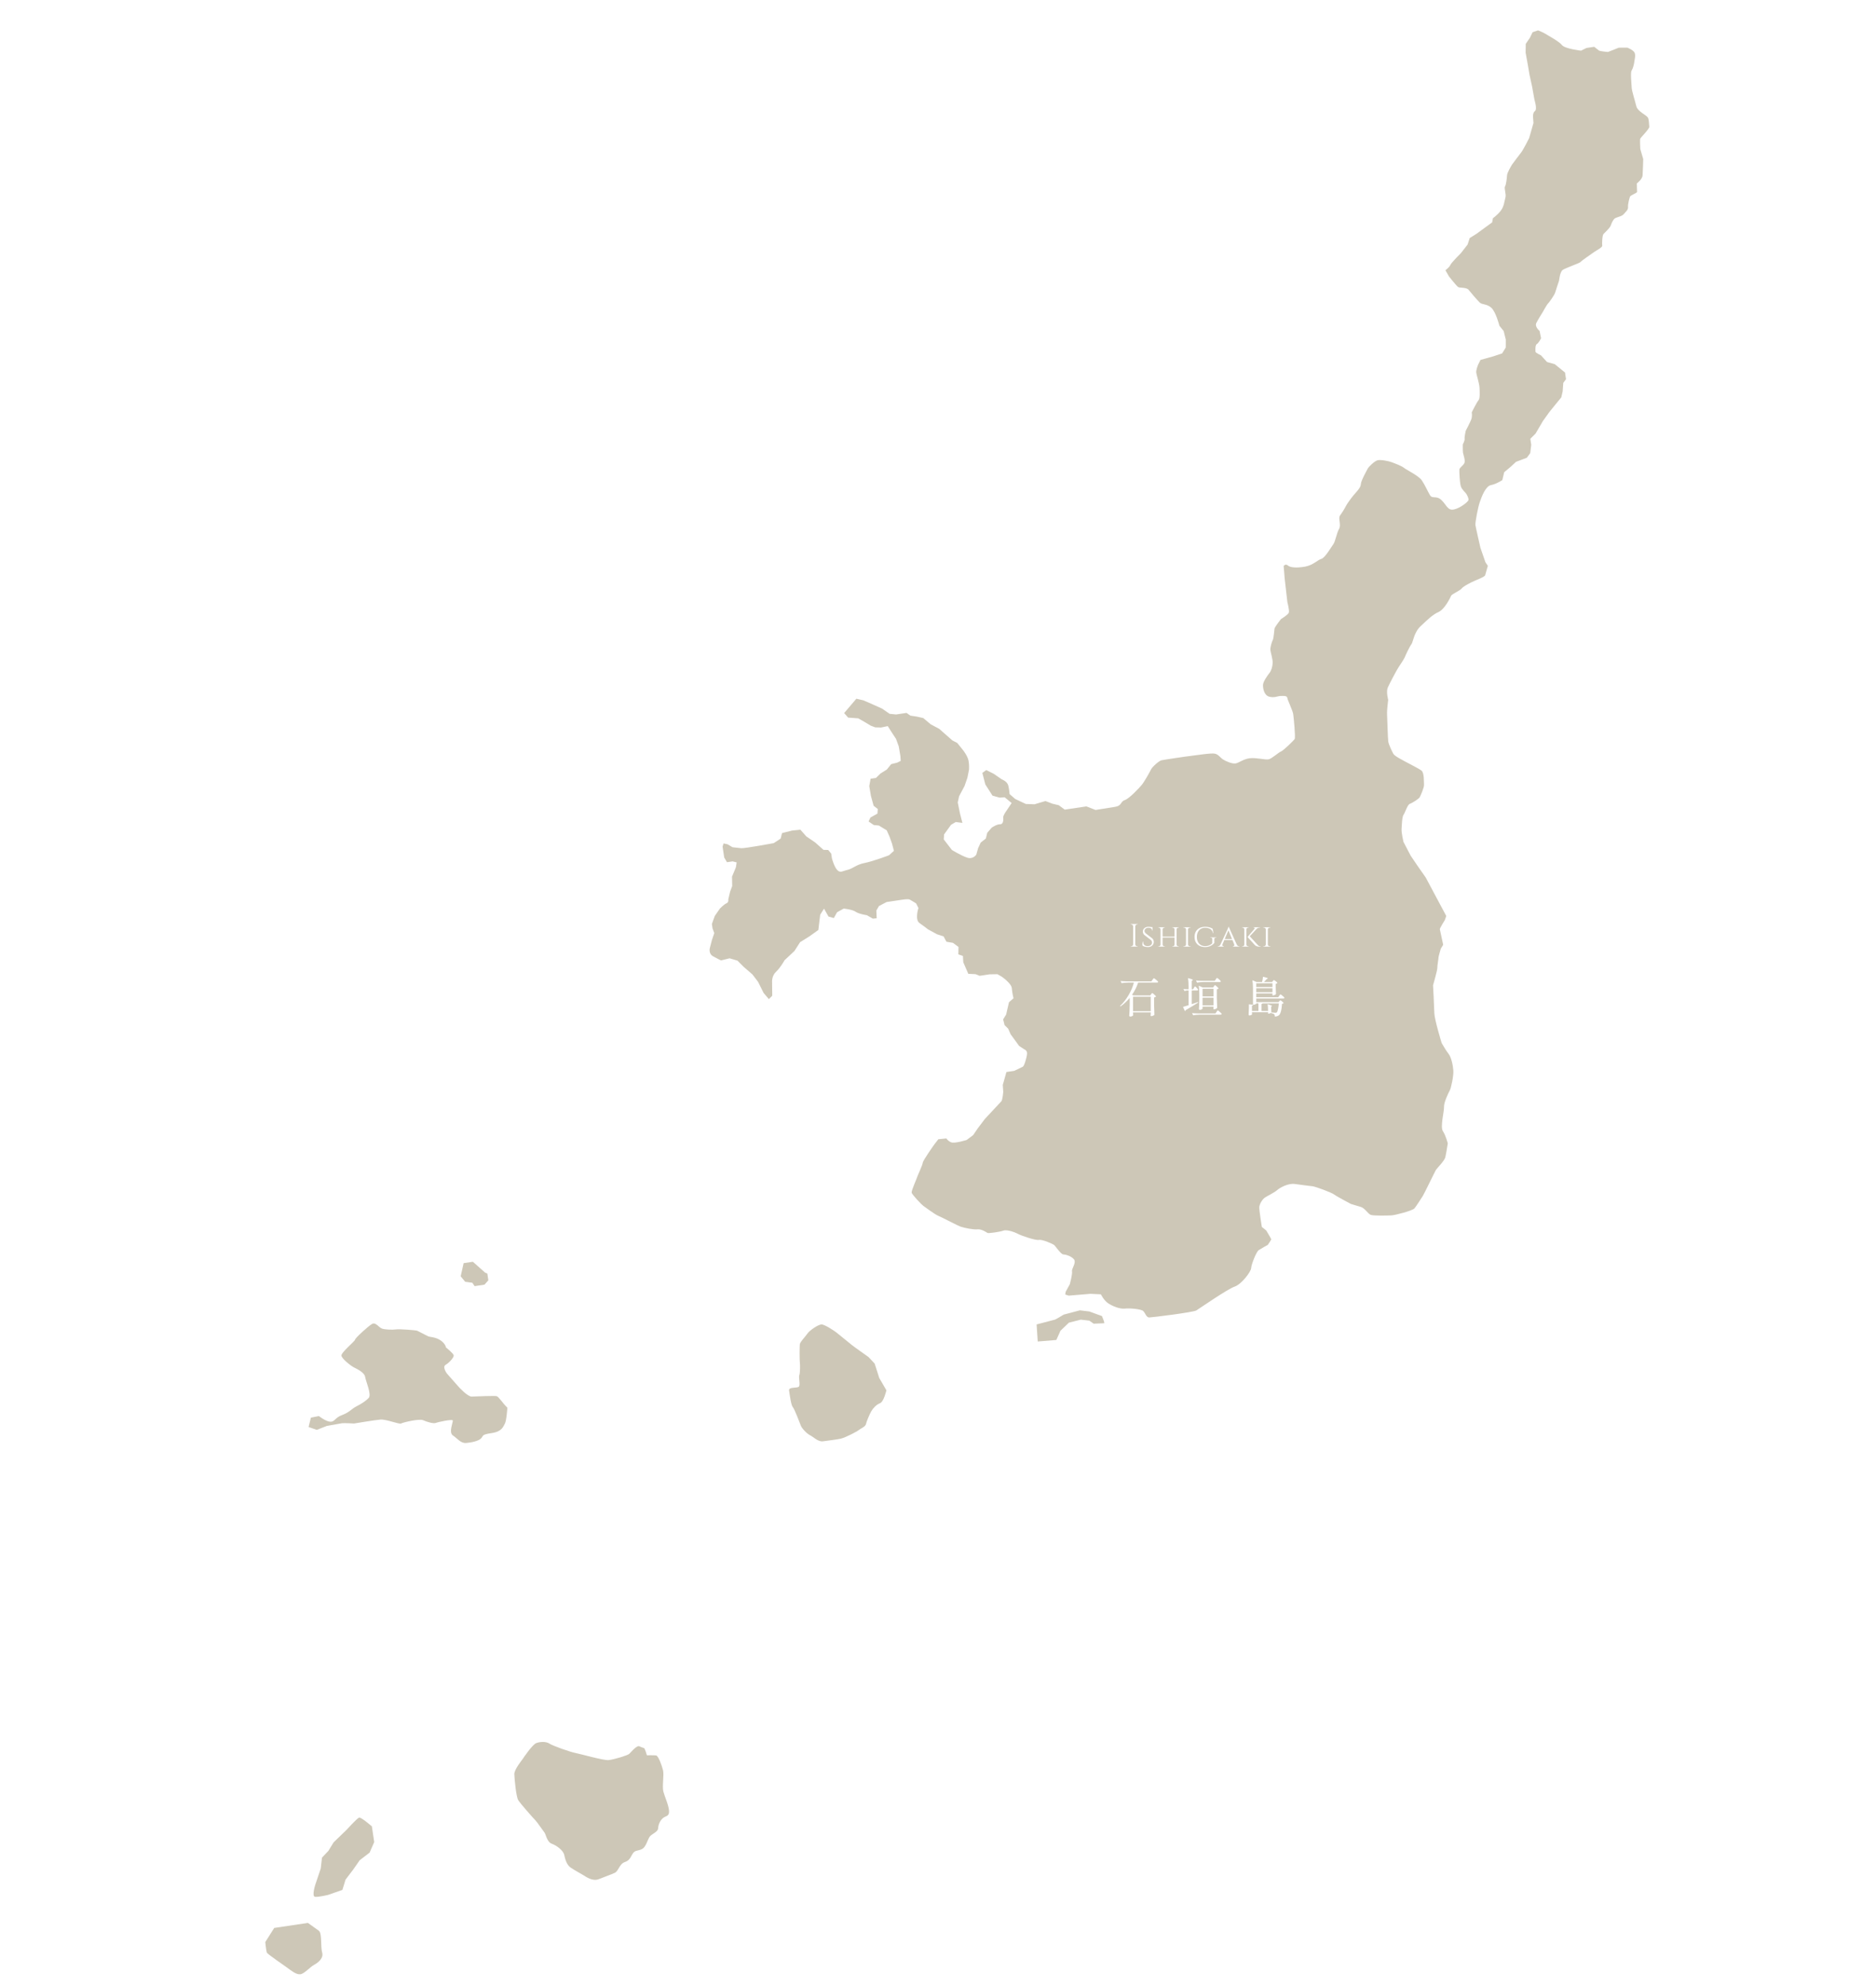 <svg width="813" height="860" viewBox="0 0 813 860" fill="none" xmlns="http://www.w3.org/2000/svg">
<g filter="url(#filter0_d_509_1635)">
<path d="M466.238 561.032L461.982 560.515L454.968 562.373C454.968 562.373 451.468 564.496 451.197 564.537C450.926 564.577 443.236 566.622 443.236 566.622L443.723 574.02L451.788 573.35L453.578 569.347L457.236 565.855L462.372 564.555L466.081 564.983L467.963 566.303L472.56 566.108L472.435 565.273L471.565 563.012L466.199 561.059L466.238 561.032Z" fill="#CCC6B5" fill-opacity="0.97"/>
<path d="M373.04 583.568L370.404 580.759C370.404 580.759 363.753 576.053 363.237 575.596C362.721 575.14 357.178 570.716 356.567 570.188C355.955 569.661 351.522 566.672 350.087 566.63C348.653 566.588 344.861 569.182 343.919 570.582C342.973 571.961 340.724 574.176 340.609 575.26C340.494 576.344 340.483 582.131 340.627 583.091C340.77 584.052 340.769 587.617 340.388 588.634C340.007 589.651 340.916 592.739 340.226 593.546C339.536 594.354 335.702 593.517 335.96 595.25C336.219 596.984 336.825 601.611 337.56 602.397C338.296 603.184 340.653 609.406 341.072 610.497C341.491 611.587 343.536 613.864 345.056 614.619C346.597 615.371 348.522 617.56 350.691 617.236C352.86 616.912 356.451 616.547 358.429 616.081C360.406 615.615 365.274 613.095 366.227 612.334C367.179 611.573 369.045 610.932 369.294 609.742C369.563 608.549 370.809 605.609 371.584 604.234C372.363 602.88 373.814 601.319 375.408 600.718C377.003 600.117 378.137 595.145 378.137 595.145L375.04 589.822L373.037 583.547L373.04 583.568Z" fill="#CCC6B5" fill-opacity="0.97"/>
<path d="M278.36 753.291C277.405 753.177 274.343 753.229 274.343 753.229C274.343 753.229 273.479 750.156 273.064 750.089C272.649 750.023 270.804 749.231 270.804 749.231C269.365 749.446 267.36 752.008 266.645 752.649C265.931 753.289 259.957 755.12 257.704 755.307C255.451 755.494 245.448 752.611 243.387 752.236C241.327 751.86 233.592 749.173 232.121 748.175C230.651 747.178 227.985 747.32 226.355 747.969C224.725 748.618 220.894 754.227 220.569 754.767C220.241 755.285 216.853 759.292 216.893 761.42C216.952 763.525 217.687 771.164 218.567 772.633C219.447 774.103 225.212 780.585 226.013 781.383C226.815 782.181 229.525 786.196 230.018 786.784C230.511 787.372 231.019 790.775 233.114 791.53C235.209 792.284 238.062 794.399 238.498 796.319C238.934 798.239 239.555 800.686 241.334 801.893C243.113 803.101 246.01 804.653 246.902 805.203C247.795 805.753 250.767 807.956 253.424 806.898C256.08 805.84 258.859 804.891 260.47 804.117C262.082 803.343 262.425 800.218 264.848 799.451C267.27 798.683 267.48 796.517 268.617 795.28C269.754 794.043 271.996 794.776 273.328 792.848C274.661 790.92 274.887 789.008 275.94 788.061C276.992 787.114 279.125 786.262 279.2 784.906C279.274 783.55 279.812 781.869 281.095 780.61C282.379 779.351 284.061 779.911 283.941 777.389C283.82 774.867 282.088 771.262 281.488 768.961C280.889 766.66 281.833 761.844 281.355 759.781C280.876 757.718 279.298 753.428 278.34 753.294L278.36 753.291Z" fill="#CCC6B5" fill-opacity="0.97"/>
<path d="M202.532 615.957C203.586 614.732 202.653 614.338 207.158 613.666C211.662 612.993 212.06 610.799 212.78 609.625C213.5 608.45 213.877 602.694 213.877 602.694C211.81 600.697 210.137 597.916 209.229 597.689C208.32 597.461 200.184 597.801 198.425 597.871C196.669 597.963 192.84 593.732 192.84 593.732L187.709 587.923C187.709 587.923 185.51 585.049 187.138 584.102C188.766 583.154 190.753 580.894 190.622 580.017C190.491 579.14 187.278 576.61 187.278 576.61C187.278 576.61 187.04 574.874 184.776 573.419C182.515 571.985 180.214 572.136 179.448 571.717C178.681 571.297 175.408 569.651 174.834 569.374C174.26 569.097 167.081 568.568 165.684 568.776C164.286 568.985 161.08 568.93 159.601 568.446C158.122 567.963 156.856 565.484 155.207 566.434C153.558 567.385 147.946 572.492 147.864 573.23C147.8 573.944 141.763 578.772 141.968 580.151C142.174 581.529 145.99 584.524 147.351 585.217C148.712 585.91 151.946 587.434 152.227 589.313C152.507 591.193 155.148 597.031 153.765 598.476C152.382 599.921 150.427 601.109 148.444 602.109C146.462 603.11 145.461 604.689 142.248 605.873C139.035 607.057 139.13 608.836 137.179 608.764C135.228 608.693 132.186 606.308 132.186 606.308L128.728 606.995L127.734 611.05L131.288 612.291L135.658 610.571C135.658 610.571 141.368 609.548 142.244 609.417C143.12 609.286 147.422 609.541 147.422 609.541C147.422 609.541 156.427 608.026 158.892 607.828C161.357 607.631 167.038 609.985 167.844 609.523C168.649 609.062 175.685 607.35 177.398 608.118C179.112 608.887 181.894 609.667 182.735 609.307C183.577 608.946 189.938 607.57 190.201 608.192C190.465 608.815 188.314 613.405 190.279 614.712C192.244 616.02 193.623 618.119 195.925 617.968C198.202 617.799 201.493 617.137 202.547 615.912L202.532 615.957Z" fill="#CCC6B5" fill-opacity="0.97"/>
<path d="M198.687 548.565L199.696 550.037L203.95 549.402L205.632 547.529L205.192 544.585L204.238 544.193L198.93 539.479L194.925 540.076L193.644 545.775L195.598 548.151L198.687 548.565Z" fill="#CCC6B5" fill-opacity="0.97"/>
<path d="M149.602 780.217C148.751 780.515 144.022 785.682 144.022 785.682L138.581 790.934L136.299 794.648L133.536 797.558L133.003 802.269L130.668 809.192C130.668 809.192 128.954 814.422 130.571 814.543C132.188 814.665 136.139 813.712 136.139 813.712L142.382 811.542L143.761 807.067L147.111 802.661L149.885 798.682L154.188 795.371L156.172 790.806L155.159 784.02C155.159 784.02 150.453 779.919 149.623 780.214L149.602 780.217Z" fill="#CCC6B5" fill-opacity="0.97"/>
<path d="M132.208 829.239C130.818 828.209 127.436 825.832 127.436 825.832L112.837 828.011L108.955 834.141C108.955 834.141 109.358 837.986 109.631 838.672C109.904 839.357 117.23 844.304 118.621 845.334C120.011 846.365 122.437 848.329 124.188 848.068C125.94 847.806 128.349 844.949 130.144 843.977C131.96 843.001 134.312 841.049 133.614 838.656C132.895 836.266 133.602 830.29 132.211 829.26L132.208 829.239Z" fill="#CCC6B5" fill-opacity="0.97"/>
<path d="M708.028 43.805C707.53 42.898 703.627 41.175 703.136 39.028C702.645 36.882 701.176 32.469 701.122 30.961C701.067 29.454 700.516 24.477 701.086 23.581C701.656 22.685 702.119 20.93 702.229 19.953C702.339 18.976 702.996 16.807 702.294 15.674C701.591 14.54 699.238 13.632 699.238 13.632L695.511 13.655C695.511 13.655 691.07 15.471 690.82 15.508C690.57 15.545 687.311 15.135 687.002 14.925C686.694 14.715 684.88 13.278 684.88 13.278L681.501 13.783L679.18 14.94C679.18 14.94 672.131 14.136 670.91 12.525C669.692 10.935 664.479 8.148 663.604 7.575C662.73 7.001 660.556 6.151 660.556 6.151L658.181 6.954L657.025 9.346L655.205 12.009L655.158 15.837L656.117 21.115L656.836 25.363L657.957 30.446L658.994 36.247C658.994 36.247 660.306 40.32 659.186 41.106C658.067 41.892 658.407 44.168 658.407 44.168L658.552 46.281L656.688 52.792C656.688 52.792 654.292 57.59 653.334 58.886C652.376 60.181 649.619 63.709 649.259 64.297C648.899 64.884 647.191 67.722 647.109 68.887C647.027 70.052 646.732 72.935 646.234 73.735C645.735 74.535 646.822 77.105 646.414 78.511C646.005 79.917 645.845 82.417 644.34 84.328C642.834 86.239 640.996 87.495 640.996 87.495L640.65 89.318L633.921 94.229L630.918 96.108L630.015 98.911L627.117 102.631C627.117 102.631 623.083 106.605 622.551 107.752C622.019 108.899 620.398 110.037 620.398 110.037L621.954 112.751C621.954 112.751 625.237 116.892 625.92 117.324C626.603 117.756 629.577 117.397 630.449 118.527C631.321 119.656 634.236 123.042 635.28 124.038C636.324 125.035 638.184 124.501 640.235 126.244C642.266 127.99 643.793 134.081 643.793 134.081L645.651 136.386L646.564 140.071L646.547 143.531L644.965 146.073L641.064 147.36L635.598 148.88L634.5 151.093C634.5 151.093 633.602 153.362 633.758 154.406C633.914 155.45 635.077 159.097 635.169 160.855C635.261 162.613 635.432 165.618 634.751 166.339C634.07 167.06 631.802 171.582 631.802 171.582C631.802 171.582 632.145 173.303 631.569 174.733C630.994 176.164 629.185 179.614 629.185 179.614C629.185 179.614 628.603 182.284 628.718 183.057C628.834 183.829 627.929 185.48 627.929 185.48C627.929 185.48 627.881 188.155 628.011 189.032C628.142 189.909 629.137 192.429 628.604 193.576C628.072 194.723 626.502 195.49 626.446 196.395C626.389 197.3 626.59 202.073 627.074 203.602C627.558 205.131 629.164 206.321 629.55 207.053C629.937 207.785 630.525 208.871 630.378 209.598C630.23 210.324 626.884 213.044 624.138 213.646C621.393 214.248 621.041 211.888 618.745 209.648C616.449 207.408 614.785 209.257 613.706 207.455C612.626 205.652 611.536 203.061 610.169 201.045C608.802 199.029 603.546 196.527 602.431 195.626C601.316 194.725 598.5 193.715 597.188 193.207C595.875 192.698 592.292 191.974 590.923 192.37C589.554 192.767 587.088 195.248 586.744 195.94C586.399 196.632 583.796 201.183 583.746 202.706C583.717 204.225 581.761 206.118 580.636 207.439C579.511 208.76 577.729 211.246 577.255 212.213C576.781 213.18 575.701 214.942 574.743 216.238C573.786 217.534 575.342 220.247 574.295 222.089C573.248 223.932 572.714 227.491 571.827 228.691C570.94 229.891 568.197 234.654 566.637 235.058C565.077 235.462 563.061 237.812 559.508 238.428C555.954 239.044 553.173 238.84 552.141 237.926C551.11 237.013 550.294 238.117 550.294 238.117L550.731 243.473L551.91 253.8C551.91 253.8 552.918 257.555 552.515 258.427C552.112 259.298 549.106 261.155 549.106 261.155C549.106 261.155 546.492 264.491 546.344 265.218C546.197 265.944 545.996 269.454 545.577 270.22C545.159 270.987 544.385 273.515 544.553 274.642C544.722 275.77 545.59 278.586 545.537 280.088C545.484 281.59 544.974 283.459 544.146 284.48C543.317 285.5 541.414 288.175 541.352 289.614C541.289 291.054 541.762 294.078 543.991 294.727C546.22 295.376 547.848 294.429 548.916 294.44C549.983 294.452 551.714 294.193 551.87 295.237C552.026 296.281 554.208 300.758 554.43 302.241C554.651 303.723 555.497 312.392 555.066 313.075C554.635 313.758 550.205 318.07 549.116 318.488C548.027 318.907 545.226 321.567 543.758 321.871C542.29 322.176 538.477 321.058 535.607 321.401C532.717 321.748 530.769 323.554 529.294 323.667C527.801 323.805 525.339 322.742 524.07 321.95C522.8 321.157 522.157 319.845 520.582 319.439C519.008 319.034 512.684 320.085 510.419 320.337C508.154 320.59 498.331 322.057 497.301 322.296C496.271 322.535 493.371 325.102 492.818 326.252C492.264 327.402 489.894 331.662 488.752 333.007C487.609 334.351 483.404 338.885 481.452 339.518C479.5 340.151 480.224 342.007 477.263 342.449C474.301 342.891 468.766 343.803 468.766 343.803L464.805 342.259L455.42 343.66L452.831 341.742L450.068 341.087L447.061 339.935L442.305 341.349L438.552 341.205L433.966 339.05L431.516 336.919C431.516 336.919 431.424 335.161 430.971 333.265C430.517 331.369 428.063 330.497 428.063 330.497L424.687 328.162L421.414 326.516L419.722 327.75L420.998 332.726L424.113 337.597L427.184 338.462L429.378 338.305L432.415 340.798L430.096 344.26C430.096 344.26 428.624 346.252 428.755 347.129C428.886 348.006 428.831 350.063 427.414 349.997C425.997 349.931 423.811 351.431 423.811 351.431L421.846 353.689L421.236 356.17L419.004 357.934L417.86 360.41L417.111 363.104C417.111 363.104 415.763 365.355 413.043 364.416C410.323 363.477 406.518 361.121 406.518 361.121L403.002 356.566L403.128 354.412L406.149 350.226L408.187 349.025L411.079 349.404L410.018 345.294L409.054 340.549L409.636 337.88L411.999 333.429L413.238 329.871L413.942 326.308C413.942 326.308 414.106 324.405 413.726 322.434C413.347 320.463 411.473 318.053 411.473 318.053L408.855 314.794L406.727 313.681L401.011 308.664L397.351 306.713L394.11 303.995L391.264 303.353L388.538 302.948L386.849 301.771L382.323 302.446L379.53 302.159L376.25 299.895L372.251 298.101L368.169 296.32L365.123 295.622L359.825 301.834L361.546 303.797L365.944 304.123L368.671 305.68L371.41 307.32L373.284 308.022L375.79 308.096L378.726 307.487L380.591 310.41L382.299 312.995L383.492 316.274L384.199 320.438L384.344 322.551L382.774 323.319L380.205 323.959L378.335 326.287L375.567 328.024L373.632 329.913L371.296 330.262L370.708 333.466L371.427 337.713L372.597 341.979L374.408 343.395L374.256 345.381L371.225 347.072L370.416 348.793L372.693 350.332L374.856 350.543L378.278 352.615L379.501 355.378L380.561 358.336L381.395 361.499L379.293 363.413C379.293 363.413 372.395 366.044 368.687 366.768C364.978 367.493 363.636 369.209 361.307 369.748C358.978 370.288 358.239 371.188 356.891 369.874C355.544 368.56 354.535 364.804 354.535 364.804L354.224 362.716L352.922 361.138L350.867 361.082L347.277 357.883L343.431 355.255L340.865 352.351L337.274 352.716L332.918 353.815L332.295 356.213L329.305 358.175C329.305 358.175 316.607 360.519 315.24 360.36C313.873 360.201 311.447 359.944 311.447 359.944L309.295 358.665L307.557 358.305L307.145 359.69L307.847 364.388L309.047 366.429L311.487 366.065L313.237 366.508L312.932 368.602L311.237 372.676L311.314 376.763L310.429 379.115L309.616 382.524C309.616 382.524 309.893 383.806 308.807 384.246C307.721 384.685 305.953 386.55 305.953 386.55L303.761 389.716L302.51 393.19L302.796 395.111L303.546 397.134L302.495 400.236L301.657 403.478C301.657 403.478 300.88 405.985 303.02 407.181C305.16 408.377 306.485 408.969 306.485 408.969L310.165 408.057L313.598 409.06L316.306 411.772L320.076 415.03L322.515 418.231L324.917 423.038L327.194 425.729L328.661 424.272L328.597 418.411C328.597 418.411 328.361 415.693 330.309 413.887C332.257 412.08 333.998 408.896 333.998 408.896L338.282 404.884L340.738 401.059L344.718 398.587L348.649 395.78L349.045 392.434L349.453 389.171L351.106 386.533L353.049 389.979L355.361 390.616L356.755 388.102L359.632 386.52C359.632 386.52 363.329 386.865 364.803 387.883C366.277 388.901 369.653 389.379 369.653 389.379L372.263 390.868L373.923 390.705L373.785 387.353L374.923 385.411L378.225 383.68L384.649 382.722C384.649 382.722 387.494 382.212 388.28 382.628C389.067 383.044 391.02 384.268 391.02 384.268L392.02 386.253C392.02 386.253 390.385 391.3 392.458 392.762C394.552 394.221 396.15 395.498 396.15 395.498L400.118 397.66L402.919 398.565L404.159 400.877L406.98 401.353L409.378 403.129L409.324 406.339L411.302 407.026L411.454 409.757L413.631 414.768L416.766 414.919L418.557 415.634L422.895 414.986L426.255 414.933L428.096 415.981C428.096 415.981 432.35 418.911 432.495 421.024C432.64 423.137 433.226 425.355 433.226 425.355L431.266 427.078L430.019 432.429L428.729 434.5L429.356 436.99L430.908 438.53L431.973 440.953L434.088 443.84L435.647 445.998L437.824 447.444C437.824 447.444 439.208 447.857 439.095 449.389C438.983 450.921 437.919 454.645 437.268 454.998C436.617 455.352 433.528 456.795 433.528 456.795L430.149 457.299L429.106 461.02L428.572 462.871L428.777 465.957C428.777 465.957 428.498 469.371 427.95 469.986C427.402 470.602 420.818 477.626 420.818 477.626L417.701 481.741L415.743 484.616L412.944 486.72C412.944 486.72 407.695 488.4 406.166 487.732C404.638 487.064 404.149 486.069 404.149 486.069L400.641 486.422L398.925 488.642C398.925 488.642 394.005 495.524 393.889 496.609C393.774 497.693 391.611 502.2 391.451 502.843C391.292 503.486 388.948 508.638 389.079 509.515C389.21 510.392 393.626 514.984 394.114 515.253C394.605 515.542 399.017 518.961 400.808 519.675C402.599 520.39 408.982 523.877 410.569 524.366C412.156 524.855 415.832 525.629 417.659 525.442C419.485 525.255 421.595 526.818 421.987 527.016C422.379 527.213 427.17 526.605 428.848 525.992C430.526 525.378 434.404 526.934 435.386 527.513C436.365 528.071 442.734 530.322 444.203 530.018C445.671 529.713 450.148 531.713 450.747 532.157C451.347 532.601 453.744 536.235 454.731 536.28C455.719 536.325 458.201 536.957 459.397 538.401C460.594 539.845 458.326 542.51 458.578 543.625C458.83 544.74 457.639 549.187 457.639 549.187L455.829 552.488L455.643 553.669L457.143 554.149L466.535 553.366L471.087 553.583C471.087 553.583 472.378 556.229 474.246 557.466C476.115 558.702 479.252 560.006 481.433 559.766C483.615 559.525 488.476 559.952 489.411 560.795C490.347 561.637 490.73 563.629 492.048 563.603C493.366 563.577 511.158 561.369 512.465 560.555C513.772 559.741 526.081 551.222 529.048 550.246C532.015 549.269 536.161 543.762 536.21 542.239C536.26 540.716 538.434 535.141 539.482 534.451C540.53 533.76 543.407 532.178 543.407 532.178C543.407 532.178 544.955 529.983 544.918 529.733C544.881 529.482 542.752 525.936 542.752 525.936L540.837 524.387C540.837 524.387 539.662 517.091 539.732 515.843C539.801 514.594 540.995 512.452 542.219 511.65C543.421 510.852 546.252 509.533 547.438 508.481C548.6 507.411 552.303 505.364 555.204 505.806C558.106 506.248 561.636 506.617 562.899 506.792C564.161 506.966 570.923 509.415 572.217 510.374C573.512 511.334 579.478 514.456 579.478 514.456C579.478 514.456 581.803 515.176 583.673 515.708C585.544 516.24 586.791 518.743 588.095 519.189C589.398 519.635 595.427 519.461 597.016 519.394C598.605 519.328 606.134 517.35 606.968 516.372C607.803 515.393 610.165 511.647 610.667 510.867C611.169 510.088 615.712 500.679 616.223 499.813C616.733 498.947 619.972 495.796 620.356 494.223C620.739 492.65 621.417 488.194 621.417 488.194C621.417 488.194 620.542 484.76 619.307 482.917C618.073 481.073 619.896 474.291 619.788 472.428C619.681 470.566 621.705 466.272 622.283 465.289C622.861 464.306 623.992 458.887 623.835 456.69C623.678 454.494 622.978 450.948 621.772 449.442C620.567 447.935 618.766 444.725 618.766 444.725C618.766 444.725 615.655 434.602 615.595 431.772C615.535 428.942 615.038 419.752 615.038 419.752C615.038 419.752 616.901 413.241 616.878 412.369C616.83 411.48 617.451 407.929 617.411 407.657C617.37 407.386 618.371 403.949 618.371 403.949L619.43 402.19C619.43 402.19 618.045 395.908 617.979 395.47C617.914 395.031 620.137 391.497 620.137 391.497L620.766 389.717L616.45 381.653L611.888 373.091L608.394 368.105L605.332 363.589L602.228 357.648C602.228 357.648 601.275 353.692 601.396 352.073C601.516 350.454 601.588 346.794 602.244 345.906C602.901 345.018 603.969 341.465 604.987 341.142C606.005 340.819 608.924 338.953 609.272 338.282C609.619 337.611 611.225 334.085 611.124 332.84C611.024 331.596 611.262 327.761 610.047 326.768C608.836 325.796 603.664 323.281 602.981 322.849C602.298 322.418 598.464 320.578 597.857 319.516C597.251 318.454 595.824 315.465 595.628 314.149C595.431 312.834 595.215 304.243 595.11 302.401C595.006 300.56 595.598 296.095 595.598 296.095C595.598 296.095 594.627 292.59 595.423 290.785C596.22 288.98 599.546 282.699 600.22 281.787C600.894 280.875 602.689 278.046 602.861 277.486C603.034 276.927 604.999 272.813 605.686 271.984C606.372 271.156 606.703 266.944 609.679 264.173C612.655 261.402 614.803 259.225 617.462 258.038C620.12 256.851 622.627 251.653 622.892 250.995C623.156 250.336 626.662 248.831 627.402 247.931C628.141 247.03 629.645 246.251 631.524 245.266C633.402 244.281 637.405 242.958 637.623 242.136C637.841 241.313 638.784 238.056 638.784 238.056L637.745 236.525L635.575 230.274C635.575 230.274 633.575 221.586 633.406 220.459C633.238 219.331 634.484 212.827 635.286 210.487C636.088 208.148 637.809 203.536 640.132 203.104C642.456 202.672 645.054 200.939 645.054 200.939L645.867 197.531L648.708 195.143L650.973 193.033L655.677 191.263L657.149 189.272L657.588 185.642L657.198 183.032L659.447 180.818L662.642 175.367L665.5 171.376L668.13 168.144L670.618 165.104L671.213 162.518L671.473 158.829L672.661 157.222L672.231 154.34L667.791 150.734L664.454 149.802L661.805 146.91C661.805 146.91 659.511 145.823 659.445 145.384C659.38 144.946 659.253 142.382 660.008 142.013C660.763 141.644 661.853 139.517 661.853 139.517L661.206 136.327C661.206 136.327 658.975 134.525 659.797 132.887C660.618 131.249 662.552 128.207 662.552 128.207C662.552 128.207 664.433 124.809 664.833 124.493C665.234 124.177 667.648 120.786 667.943 119.76C668.237 118.734 669.657 114.531 669.657 114.531C669.657 114.531 670 110.829 671.19 109.947C672.38 109.065 678.653 106.955 678.945 106.484C679.237 106.014 683.979 102.787 684.863 102.143C685.748 101.498 688.471 100.174 688.356 99.401C688.24 98.629 688.312 94.968 688.922 94.343C689.533 93.719 691.643 91.717 691.963 90.858C692.282 90 692.663 88.982 693.408 87.974C694.153 86.967 696.709 86.948 697.7 85.733C698.691 84.518 699.648 83.927 699.538 82.62C699.428 81.312 700.232 78.418 700.454 78.043C700.675 77.668 703.497 76.436 703.457 76.165C703.416 75.893 703.349 72.445 703.349 72.445C703.349 72.445 705.747 70.657 705.855 68.954C705.964 67.252 706.123 61.892 706.123 61.892L704.857 57.555C704.857 57.555 704.641 53.681 704.814 53.122C704.986 52.563 708.877 48.78 708.746 47.903C708.615 47.026 708.646 44.801 708.148 43.894L708.028 43.805Z" fill="#CCC6B5" fill-opacity="0.97"/>
</g>
<g filter="url(#filter1_d_509_1635)">
<path d="M498.848 430.621C498.897 430.56 498.953 430.486 499.014 430.4C499.088 430.301 499.15 430.227 499.199 430.178C499.248 430.129 499.297 430.104 499.346 430.104C499.42 430.104 499.593 430.215 499.863 430.437C500.134 430.646 500.386 430.873 500.62 431.12C500.866 431.353 500.989 431.513 500.989 431.6C500.817 431.784 500.534 431.926 500.14 432.024V435.199C500.165 436.725 500.214 438.171 500.288 439.537C500.189 439.66 499.993 439.783 499.697 439.906C499.402 440.042 499.137 440.109 498.903 440.109C498.805 440.109 498.731 440.072 498.682 439.999C498.645 439.925 498.627 439.839 498.627 439.74C498.627 439.74 498.651 439.506 498.7 439.039V438.485H491.021V438.928C491.058 439.396 491.083 439.654 491.095 439.703C491.046 439.826 490.904 439.949 490.67 440.072C490.437 440.208 490.16 440.275 489.84 440.275C489.717 440.275 489.606 440.239 489.508 440.165C489.421 440.091 489.378 440.005 489.378 439.906C489.428 439.18 489.471 438.479 489.508 437.802C489.544 437.113 489.569 436.214 489.581 435.107V432.19C488.363 433.667 487.022 434.91 485.557 435.919L485.373 435.716C486.776 434.399 488.012 432.83 489.083 431.009C490.166 429.187 490.935 427.372 491.39 425.563H488.843C487.969 425.576 487.046 425.662 486.074 425.822L485.594 424.88C486.271 424.954 487.089 425.003 488.049 425.028H498.977L499.457 424.363C499.519 424.277 499.586 424.185 499.66 424.086C499.734 423.976 499.808 423.883 499.882 423.81C499.956 423.723 500.017 423.68 500.066 423.68C500.14 423.68 500.331 423.797 500.639 424.031C500.946 424.265 501.235 424.511 501.506 424.769C501.777 425.016 501.912 425.182 501.912 425.268C501.9 425.366 501.851 425.44 501.765 425.489C501.679 425.539 501.574 425.563 501.451 425.563H493.236C492.633 427.421 491.747 429.187 490.578 430.861L491.224 431.138H498.497L498.848 430.621ZM498.7 437.95V431.692H491.021V437.95H498.7ZM526.87 424.179C526.907 424.13 526.968 424.043 527.054 423.92C527.14 423.797 527.208 423.705 527.257 423.643C527.319 423.582 527.374 423.551 527.423 423.551C527.497 423.551 527.67 423.656 527.94 423.865C528.211 424.074 528.463 424.302 528.697 424.548C528.931 424.782 529.048 424.942 529.048 425.028C529.011 425.225 528.857 425.323 528.586 425.323H521.535C520.661 425.336 519.738 425.422 518.766 425.582L518.304 424.659C518.981 424.733 519.8 424.782 520.76 424.806H526.464L526.87 424.179ZM517.4 427.852C517.437 427.803 517.486 427.717 517.548 427.594C517.621 427.471 517.683 427.378 517.732 427.317C517.781 427.255 517.831 427.225 517.88 427.225C517.954 427.225 518.101 427.329 518.323 427.538C518.544 427.748 518.754 427.969 518.95 428.203C519.147 428.437 519.246 428.597 519.246 428.683C519.209 428.88 519.055 428.978 518.784 428.978H516.477V434.904L519.227 433.981L519.301 434.184C517.308 435.464 515.505 436.553 513.893 437.451C513.831 437.685 513.702 437.839 513.505 437.913L512.693 436.085C512.951 436.024 513.61 435.827 514.668 435.494C514.889 435.433 515.031 435.39 515.092 435.365V428.978H514.446C514.102 428.991 513.733 429.077 513.339 429.237L512.859 428.314C513.277 428.388 513.782 428.437 514.373 428.461H515.092V427.409C515.092 425.859 515.012 424.597 514.852 423.625C515.628 423.822 516.169 423.988 516.477 424.123C516.797 424.246 516.957 424.351 516.957 424.437C516.957 424.499 516.901 424.56 516.791 424.622L516.477 424.825V428.461H517.049L517.4 427.852ZM526.076 427.188C526.113 427.138 526.162 427.071 526.224 426.985C526.297 426.886 526.359 426.812 526.408 426.763C526.457 426.714 526.507 426.689 526.556 426.689C526.63 426.689 526.79 426.794 527.036 427.003C527.294 427.2 527.528 427.415 527.737 427.649C527.959 427.883 528.07 428.043 528.07 428.129C527.922 428.301 527.676 428.424 527.331 428.498V432.172C527.356 433.698 527.405 435.144 527.479 436.51C527.38 436.645 527.19 436.787 526.907 436.934C526.624 437.082 526.365 437.156 526.131 437.156C525.934 437.156 525.836 437.033 525.836 436.787C525.836 436.774 525.861 436.633 525.91 436.362V435.956H521.147V436.86C521.147 436.947 521.018 437.051 520.76 437.174C520.501 437.297 520.237 437.359 519.966 437.359C519.855 437.359 519.763 437.322 519.689 437.248C519.615 437.174 519.578 437.088 519.578 436.99C519.664 435.771 519.72 434.418 519.744 432.929V430.695C519.744 429.144 519.664 427.883 519.504 426.911L521.239 427.686H525.725L526.076 427.188ZM525.91 431.563V428.24H521.147V431.563H525.91ZM521.147 432.098V435.421H525.91V432.098H521.147ZM519.837 439.463C518.963 439.476 518.04 439.562 517.068 439.722L516.606 438.78C517.283 438.854 518.101 438.903 519.061 438.928H526.759L527.183 438.282C527.233 438.208 527.3 438.11 527.387 437.987C527.473 437.863 527.54 437.771 527.59 437.71C527.651 437.648 527.706 437.617 527.756 437.617C527.83 437.617 528.002 437.728 528.273 437.95C528.556 438.171 528.82 438.411 529.066 438.67C529.312 438.916 529.436 439.082 529.436 439.168C529.386 439.365 529.232 439.463 528.974 439.463H519.837ZM544.425 432.449V434.036H554.061L554.393 433.649C554.43 433.612 554.479 433.556 554.541 433.482C554.614 433.396 554.676 433.335 554.725 433.298C554.774 433.261 554.824 433.242 554.873 433.242C554.947 433.242 555.1 433.329 555.334 433.501C555.568 433.673 555.783 433.858 555.98 434.055C556.177 434.252 556.276 434.393 556.276 434.479C556.14 434.627 555.913 434.719 555.593 434.756C555.494 436.184 555.328 437.304 555.094 438.116C554.873 438.916 554.577 439.457 554.208 439.74C553.741 440.097 553.156 440.275 552.455 440.275C552.455 439.783 552.362 439.451 552.178 439.279C552.067 439.18 551.895 439.088 551.661 439.002C551.439 438.916 551.187 438.848 550.904 438.799L550.922 438.596C550.824 438.706 550.664 438.799 550.442 438.873C550.221 438.959 549.999 439.002 549.778 439.002H549.538V438.411H542.56V438.743C542.573 438.866 542.579 438.977 542.579 439.076C542.591 439.174 542.603 439.242 542.616 439.279C542.591 439.402 542.456 439.519 542.21 439.629C541.963 439.74 541.717 439.796 541.471 439.796C541.36 439.796 541.268 439.759 541.194 439.685C541.133 439.611 541.102 439.525 541.102 439.426C541.151 438.725 541.194 437.777 541.231 436.584V434.978L543.003 435.162V428.332C543.003 426.782 542.923 425.52 542.763 424.548L544.535 425.323H546.935C547.046 424.979 547.132 424.603 547.194 424.197C547.267 423.779 547.317 423.397 547.341 423.053C548.129 423.225 548.677 423.367 548.984 423.477C549.304 423.576 549.464 423.662 549.464 423.736C549.464 423.785 549.409 423.834 549.298 423.883L548.966 424.031C548.597 424.462 548.197 424.893 547.766 425.323H551.273L551.605 424.917C551.655 424.868 551.722 424.788 551.808 424.677C551.907 424.554 551.993 424.493 552.067 424.493C552.141 424.493 552.307 424.579 552.565 424.751C552.824 424.923 553.058 425.114 553.267 425.323C553.488 425.52 553.599 425.662 553.599 425.748C553.538 425.822 553.439 425.896 553.304 425.969C553.181 426.043 553.033 426.099 552.861 426.135V427.631C552.885 428.849 552.922 429.815 552.971 430.529C552.91 430.652 552.738 430.781 552.455 430.917C552.172 431.04 551.913 431.101 551.679 431.101H551.439V430.289H544.425V431.913H553.931L554.356 431.304C554.405 431.23 554.473 431.138 554.559 431.027C554.645 430.904 554.713 430.818 554.762 430.769C554.824 430.707 554.879 430.677 554.928 430.677C555.002 430.677 555.18 430.787 555.463 431.009C555.759 431.218 556.03 431.446 556.276 431.692C556.522 431.926 556.645 432.086 556.645 432.172C556.596 432.356 556.442 432.449 556.183 432.449H544.425ZM551.439 425.859H544.425V427.501H551.439V425.859ZM551.439 428.037H544.425V429.754H551.439V428.037ZM545.366 434.571H544.425V434.627C544.425 434.725 544.295 434.842 544.037 434.978C543.791 435.101 543.526 435.162 543.243 435.162H543.059C543.034 435.371 542.868 435.513 542.56 435.587V437.876H545.366V434.571ZM546.714 437.876H549.538C549.538 436.657 549.476 435.673 549.353 434.922C550.055 435.119 550.541 435.279 550.812 435.402C551.095 435.525 551.236 435.624 551.236 435.698C551.236 435.759 551.199 435.808 551.125 435.845L550.886 435.993V436.621L550.904 437.211C550.916 437.691 550.941 438.116 550.978 438.485C551.925 438.583 552.516 438.633 552.75 438.633C552.885 438.633 552.99 438.62 553.064 438.596C553.15 438.571 553.236 438.528 553.322 438.466C553.507 438.294 553.673 437.876 553.821 437.211C553.981 436.547 554.11 435.667 554.208 434.571H547.175C547.101 434.707 546.947 434.793 546.714 434.83V437.876Z" fill="white"/>
</g>
<g filter="url(#filter2_d_509_1635)">
<path d="M491.984 400.2V410H491.074V400.2H491.984ZM491.116 408.978V410H489.996V409.86C489.996 409.86 490.024 409.86 490.08 409.86C490.146 409.86 490.178 409.86 490.178 409.86C490.421 409.86 490.626 409.776 490.794 409.608C490.972 409.431 491.065 409.221 491.074 408.978H491.116ZM491.116 401.222H491.074C491.065 400.979 490.972 400.774 490.794 400.606C490.626 400.429 490.421 400.34 490.178 400.34C490.178 400.34 490.146 400.34 490.08 400.34C490.024 400.34 489.996 400.34 489.996 400.34V400.2H491.116V401.222ZM491.942 408.978H491.984C491.994 409.221 492.082 409.431 492.25 409.608C492.428 409.776 492.638 409.86 492.88 409.86C492.88 409.86 492.908 409.86 492.964 409.86C493.02 409.86 493.053 409.86 493.062 409.86V410H491.942V408.978ZM491.942 401.222V400.2H493.062V400.34C493.053 400.34 493.02 400.34 492.964 400.34C492.908 400.34 492.88 400.34 492.88 400.34C492.638 400.34 492.428 400.429 492.25 400.606C492.082 400.774 491.994 400.979 491.984 401.222H491.942ZM497.583 401.404C497.844 401.404 498.073 401.413 498.269 401.432C498.465 401.451 498.633 401.474 498.773 401.502C498.922 401.521 499.048 401.549 499.151 401.586C499.263 401.614 499.361 401.642 499.445 401.67L499.459 403.056H499.291C499.291 402.673 499.16 402.375 498.899 402.16C498.637 401.936 498.231 401.824 497.681 401.824C497.214 401.824 496.813 401.955 496.477 402.216C496.15 402.468 495.991 402.781 496.001 403.154C496.001 403.275 496.015 403.401 496.043 403.532C496.08 403.653 496.136 403.775 496.211 403.896C496.295 404.017 496.407 404.139 496.547 404.26L499.375 406.444C499.589 406.621 499.748 406.85 499.851 407.13C499.953 407.401 500.009 407.671 500.019 407.942C500.028 408.353 499.921 408.731 499.697 409.076C499.473 409.421 499.169 409.697 498.787 409.902C498.413 410.098 497.998 410.196 497.541 410.196C497.27 410.196 496.976 410.173 496.659 410.126C496.351 410.079 496.061 410.009 495.791 409.916C495.52 409.813 495.296 409.687 495.119 409.538C495.091 409.407 495.077 409.244 495.077 409.048C495.077 408.843 495.091 408.628 495.119 408.404C495.156 408.18 495.203 407.979 495.259 407.802H495.427C495.389 408.222 495.45 408.581 495.609 408.88C495.767 409.179 496.001 409.407 496.309 409.566C496.617 409.715 496.976 409.785 497.387 409.776C497.965 409.757 498.418 409.613 498.745 409.342C499.081 409.062 499.249 408.693 499.249 408.236C499.249 408.012 499.207 407.811 499.123 407.634C499.048 407.447 498.922 407.275 498.745 407.116L495.945 404.96C495.683 404.736 495.506 404.489 495.413 404.218C495.319 403.947 495.273 403.691 495.273 403.448C495.273 403.065 495.375 402.72 495.581 402.412C495.786 402.104 496.061 401.861 496.407 401.684C496.761 401.497 497.153 401.404 497.583 401.404ZM499.431 401.53L499.445 401.782H498.451V401.53H499.431ZM509.902 401.6V410H509.006V401.6H509.902ZM503.84 401.6V410H502.944V401.6H503.84ZM509.146 405.646V406.066H503.686V405.646H509.146ZM502.986 409.104V410H501.964V409.86C501.964 409.86 501.992 409.86 502.048 409.86C502.104 409.86 502.132 409.86 502.132 409.86C502.356 409.86 502.542 409.785 502.692 409.636C502.85 409.487 502.934 409.309 502.944 409.104H502.986ZM503.798 409.104H503.84C503.84 409.309 503.919 409.487 504.078 409.636C504.236 409.785 504.428 409.86 504.652 409.86C504.652 409.86 504.68 409.86 504.736 409.86C504.792 409.86 504.82 409.86 504.82 409.86V410H503.798V409.104ZM503.798 402.496V401.6H504.82V401.74C504.82 401.74 504.792 401.74 504.736 401.74C504.68 401.74 504.652 401.74 504.652 401.74C504.428 401.74 504.236 401.815 504.078 401.964C503.919 402.104 503.84 402.281 503.84 402.496H503.798ZM502.986 402.496H502.944C502.934 402.281 502.85 402.104 502.692 401.964C502.542 401.815 502.356 401.74 502.132 401.74C502.132 401.74 502.104 401.74 502.048 401.74C501.992 401.74 501.964 401.74 501.964 401.74V401.6H502.986V402.496ZM509.048 409.104V410H508.026V409.86C508.026 409.86 508.054 409.86 508.11 409.86C508.166 409.86 508.194 409.86 508.194 409.86C508.418 409.86 508.604 409.785 508.754 409.636C508.912 409.487 508.996 409.309 509.006 409.104H509.048ZM509.86 409.104H509.902C509.911 409.309 509.99 409.487 510.14 409.636C510.298 409.785 510.49 409.86 510.714 409.86C510.714 409.86 510.742 409.86 510.798 409.86C510.854 409.86 510.882 409.86 510.882 409.86V410H509.86V409.104ZM509.86 402.496V401.6H510.882V401.74C510.882 401.74 510.854 401.74 510.798 401.74C510.742 401.74 510.714 401.74 510.714 401.74C510.49 401.74 510.298 401.815 510.14 401.964C509.99 402.104 509.911 402.281 509.902 402.496H509.86ZM509.048 402.496H509.006C508.996 402.281 508.912 402.104 508.754 401.964C508.604 401.815 508.418 401.74 508.194 401.74C508.194 401.74 508.166 401.74 508.11 401.74C508.054 401.74 508.026 401.74 508.026 401.74V401.6H509.048V402.496ZM514.859 401.6V410H513.977V401.6H514.859ZM514.019 409.104V410H512.829V409.86C512.829 409.86 512.861 409.86 512.927 409.86C512.992 409.86 513.025 409.86 513.025 409.86C513.286 409.86 513.505 409.785 513.683 409.636C513.869 409.487 513.967 409.309 513.977 409.104H514.019ZM514.817 409.104H514.859C514.868 409.309 514.961 409.487 515.139 409.636C515.325 409.785 515.549 409.86 515.811 409.86C515.811 409.86 515.839 409.86 515.895 409.86C515.96 409.86 515.993 409.86 515.993 409.86L516.007 410H514.817V409.104ZM514.817 402.496V401.6H516.007L515.993 401.74C515.993 401.74 515.96 401.74 515.895 401.74C515.839 401.74 515.811 401.74 515.811 401.74C515.549 401.74 515.325 401.815 515.139 401.964C514.961 402.104 514.868 402.281 514.859 402.496H514.817ZM514.019 402.496H513.977C513.967 402.281 513.869 402.104 513.683 401.964C513.505 401.815 513.286 401.74 513.025 401.74C513.015 401.74 512.978 401.74 512.913 401.74C512.857 401.74 512.829 401.74 512.829 401.74V401.6H514.019V402.496ZM522.269 401.404C522.698 401.404 523.1 401.437 523.473 401.502C523.856 401.558 524.215 401.651 524.551 401.782C524.896 401.903 525.223 402.062 525.531 402.258L525.839 404.232H525.713C525.582 403.681 525.368 403.229 525.069 402.874C524.78 402.519 524.402 402.258 523.935 402.09C523.468 401.913 522.908 401.824 522.255 401.824C521.546 401.824 520.92 401.987 520.379 402.314C519.847 402.631 519.432 403.089 519.133 403.686C518.834 404.274 518.685 404.979 518.685 405.8C518.685 406.612 518.834 407.317 519.133 407.914C519.432 408.511 519.852 408.973 520.393 409.3C520.934 409.617 521.56 409.776 522.269 409.776C522.661 409.776 523.034 409.734 523.389 409.65C523.744 409.566 524.084 409.435 524.411 409.258C524.747 409.071 525.06 408.838 525.349 408.558L525.363 406.696C525.372 406.519 525.316 406.383 525.195 406.29C525.083 406.197 524.924 406.15 524.719 406.15H524.523V406.01H527.085V406.15H526.889C526.469 406.15 526.259 406.337 526.259 406.71V408.39C526.044 408.661 525.75 408.936 525.377 409.216C525.004 409.496 524.556 409.729 524.033 409.916C523.52 410.103 522.932 410.196 522.269 410.196C521.345 410.187 520.538 410.005 519.847 409.65C519.166 409.295 518.634 408.791 518.251 408.138C517.868 407.485 517.677 406.705 517.677 405.8C517.677 404.885 517.868 404.101 518.251 403.448C518.634 402.795 519.17 402.291 519.861 401.936C520.552 401.581 521.354 401.404 522.269 401.404ZM532.491 401.404L536.341 409.916H535.235L532.253 402.65L532.491 401.404ZM529.789 408.978C529.687 409.258 529.701 409.477 529.831 409.636C529.962 409.785 530.111 409.86 530.279 409.86H530.391V410H527.717V409.86C527.717 409.86 527.736 409.86 527.773 409.86C527.811 409.86 527.829 409.86 527.829 409.86C528.025 409.86 528.226 409.795 528.431 409.664C528.637 409.524 528.814 409.295 528.963 408.978H529.789ZM532.491 401.404L532.589 402.37L529.383 409.958H528.501L531.819 402.846C531.819 402.846 531.843 402.79 531.889 402.678C531.945 402.566 532.006 402.431 532.071 402.272C532.146 402.104 532.211 401.941 532.267 401.782C532.323 401.623 532.356 401.497 532.365 401.404H532.491ZM534.143 406.738V407.158H530.433V406.738H534.143ZM534.857 408.978H535.921C536.061 409.295 536.234 409.524 536.439 409.664C536.645 409.795 536.841 409.86 537.027 409.86C537.027 409.86 537.046 409.86 537.083 409.86C537.121 409.86 537.139 409.86 537.139 409.86V410H534.269V409.86H534.381C534.54 409.86 534.685 409.785 534.815 409.636C534.946 409.477 534.96 409.258 534.857 408.978ZM541.425 405.31L545.079 409.286C545.237 409.473 545.405 409.613 545.583 409.706C545.76 409.799 545.998 409.851 546.297 409.86V410H545.779C545.667 410 545.527 409.995 545.359 409.986C545.2 409.967 545.023 409.935 544.827 409.888C544.64 409.832 544.449 409.753 544.253 409.65C544.066 409.538 543.889 409.389 543.721 409.202C543.721 409.202 543.646 409.123 543.497 408.964C543.357 408.796 543.17 408.586 542.937 408.334C542.703 408.073 542.451 407.802 542.181 407.522C541.919 407.233 541.672 406.962 541.439 406.71C541.205 406.449 541.014 406.239 540.865 406.08C540.715 405.912 540.641 405.828 540.641 405.828L541.425 405.31ZM545.163 401.698L541.299 405.828H540.641L544.155 401.698H545.163ZM546.073 401.6V401.74H546.017C545.727 401.74 545.457 401.787 545.205 401.88C544.962 401.973 544.761 402.113 544.603 402.3L543.651 402.286C543.753 402.155 543.767 402.034 543.693 401.922C543.627 401.801 543.511 401.74 543.343 401.74H543.217V401.6H546.017H546.073ZM540.151 401.6V410H539.255V401.6H540.151ZM539.283 409.104V410H538.261V409.86C538.261 409.86 538.289 409.86 538.345 409.86C538.401 409.86 538.429 409.86 538.429 409.86C538.653 409.86 538.844 409.785 539.003 409.636C539.161 409.487 539.245 409.309 539.255 409.104H539.283ZM540.109 409.104H540.151C540.151 409.309 540.23 409.487 540.389 409.636C540.547 409.785 540.743 409.86 540.977 409.86C540.977 409.86 541 409.86 541.047 409.86C541.103 409.86 541.131 409.86 541.131 409.86V410H540.109V409.104ZM540.109 402.496V401.6H541.131V401.74C541.131 401.74 541.103 401.74 541.047 401.74C541 401.74 540.972 401.74 540.963 401.74C540.739 401.74 540.547 401.815 540.389 401.964C540.23 402.104 540.151 402.281 540.151 402.496H540.109ZM539.283 402.496H539.255C539.245 402.281 539.161 402.104 539.003 401.964C538.844 401.815 538.653 401.74 538.429 401.74C538.429 401.74 538.401 401.74 538.345 401.74C538.289 401.74 538.261 401.74 538.261 401.74V401.6H539.283V402.496ZM549.447 401.6V410H548.565V401.6H549.447ZM548.607 409.104V410H547.417V409.86C547.417 409.86 547.45 409.86 547.515 409.86C547.58 409.86 547.613 409.86 547.613 409.86C547.874 409.86 548.094 409.785 548.271 409.636C548.458 409.487 548.556 409.309 548.565 409.104H548.607ZM549.405 409.104H549.447C549.456 409.309 549.55 409.487 549.727 409.636C549.914 409.785 550.138 409.86 550.399 409.86C550.399 409.86 550.427 409.86 550.483 409.86C550.548 409.86 550.581 409.86 550.581 409.86L550.595 410H549.405V409.104ZM549.405 402.496V401.6H550.595L550.581 401.74C550.581 401.74 550.548 401.74 550.483 401.74C550.427 401.74 550.399 401.74 550.399 401.74C550.138 401.74 549.914 401.815 549.727 401.964C549.55 402.104 549.456 402.281 549.447 402.496H549.405ZM548.607 402.496H548.565C548.556 402.281 548.458 402.104 548.271 401.964C548.094 401.815 547.874 401.74 547.613 401.74C547.604 401.74 547.566 401.74 547.501 401.74C547.445 401.74 547.417 401.74 547.417 401.74V401.6H548.607V402.496Z" fill="white"/>
</g>
<defs>
<filter id="filter0_d_509_1635" x="91.316" y="-11.486" width="635.072" height="877.215" filterUnits="userSpaceOnUse" color-interpolation-filters="sRGB">
<feFlood flood-opacity="0" result="BackgroundImageFix"/>
<feColorMatrix in="SourceAlpha" type="matrix" values="0 0 0 0 0 0 0 0 0 0 0 0 0 0 0 0 0 0 127 0" result="hardAlpha"/>
<feOffset dx="6" dy="7"/>
<feGaussianBlur stdDeviation="2"/>
<feComposite in2="hardAlpha" operator="out"/>
<feColorMatrix type="matrix" values="0 0 0 0 0 0 0 0 0 0 0 0 0 0 0 0 0 0 0.07 0"/>
<feBlend mode="normal" in2="BackgroundImageFix" result="effect1_dropShadow_509_1635"/>
<feBlend mode="normal" in="SourceGraphic" in2="effect1_dropShadow_509_1635" result="shape"/>
</filter>
<filter id="filter1_d_509_1635" x="470.771" y="408.453" width="100.473" height="46.423" filterUnits="userSpaceOnUse" color-interpolation-filters="sRGB">
<feFlood flood-opacity="0" result="BackgroundImageFix"/>
<feColorMatrix in="SourceAlpha" type="matrix" values="0 0 0 0 0 0 0 0 0 0 0 0 0 0 0 0 0 0 127 0" result="hardAlpha"/>
<feOffset/>
<feGaussianBlur stdDeviation="7.3"/>
<feComposite in2="hardAlpha" operator="out"/>
<feColorMatrix type="matrix" values="0 0 0 0 0 0 0 0 0 0 0 0 0 0 0 0 0 0 0.35 0"/>
<feBlend mode="normal" in2="BackgroundImageFix" result="effect1_dropShadow_509_1635"/>
<feBlend mode="normal" in="SourceGraphic" in2="effect1_dropShadow_509_1635" result="shape"/>
</filter>
<filter id="filter2_d_509_1635" x="475.396" y="385.6" width="89.798" height="39.196" filterUnits="userSpaceOnUse" color-interpolation-filters="sRGB">
<feFlood flood-opacity="0" result="BackgroundImageFix"/>
<feColorMatrix in="SourceAlpha" type="matrix" values="0 0 0 0 0 0 0 0 0 0 0 0 0 0 0 0 0 0 127 0" result="hardAlpha"/>
<feOffset/>
<feGaussianBlur stdDeviation="7.3"/>
<feComposite in2="hardAlpha" operator="out"/>
<feColorMatrix type="matrix" values="0 0 0 0 0 0 0 0 0 0 0 0 0 0 0 0 0 0 0.35 0"/>
<feBlend mode="normal" in2="BackgroundImageFix" result="effect1_dropShadow_509_1635"/>
<feBlend mode="normal" in="SourceGraphic" in2="effect1_dropShadow_509_1635" result="shape"/>
</filter>
</defs>
</svg>
